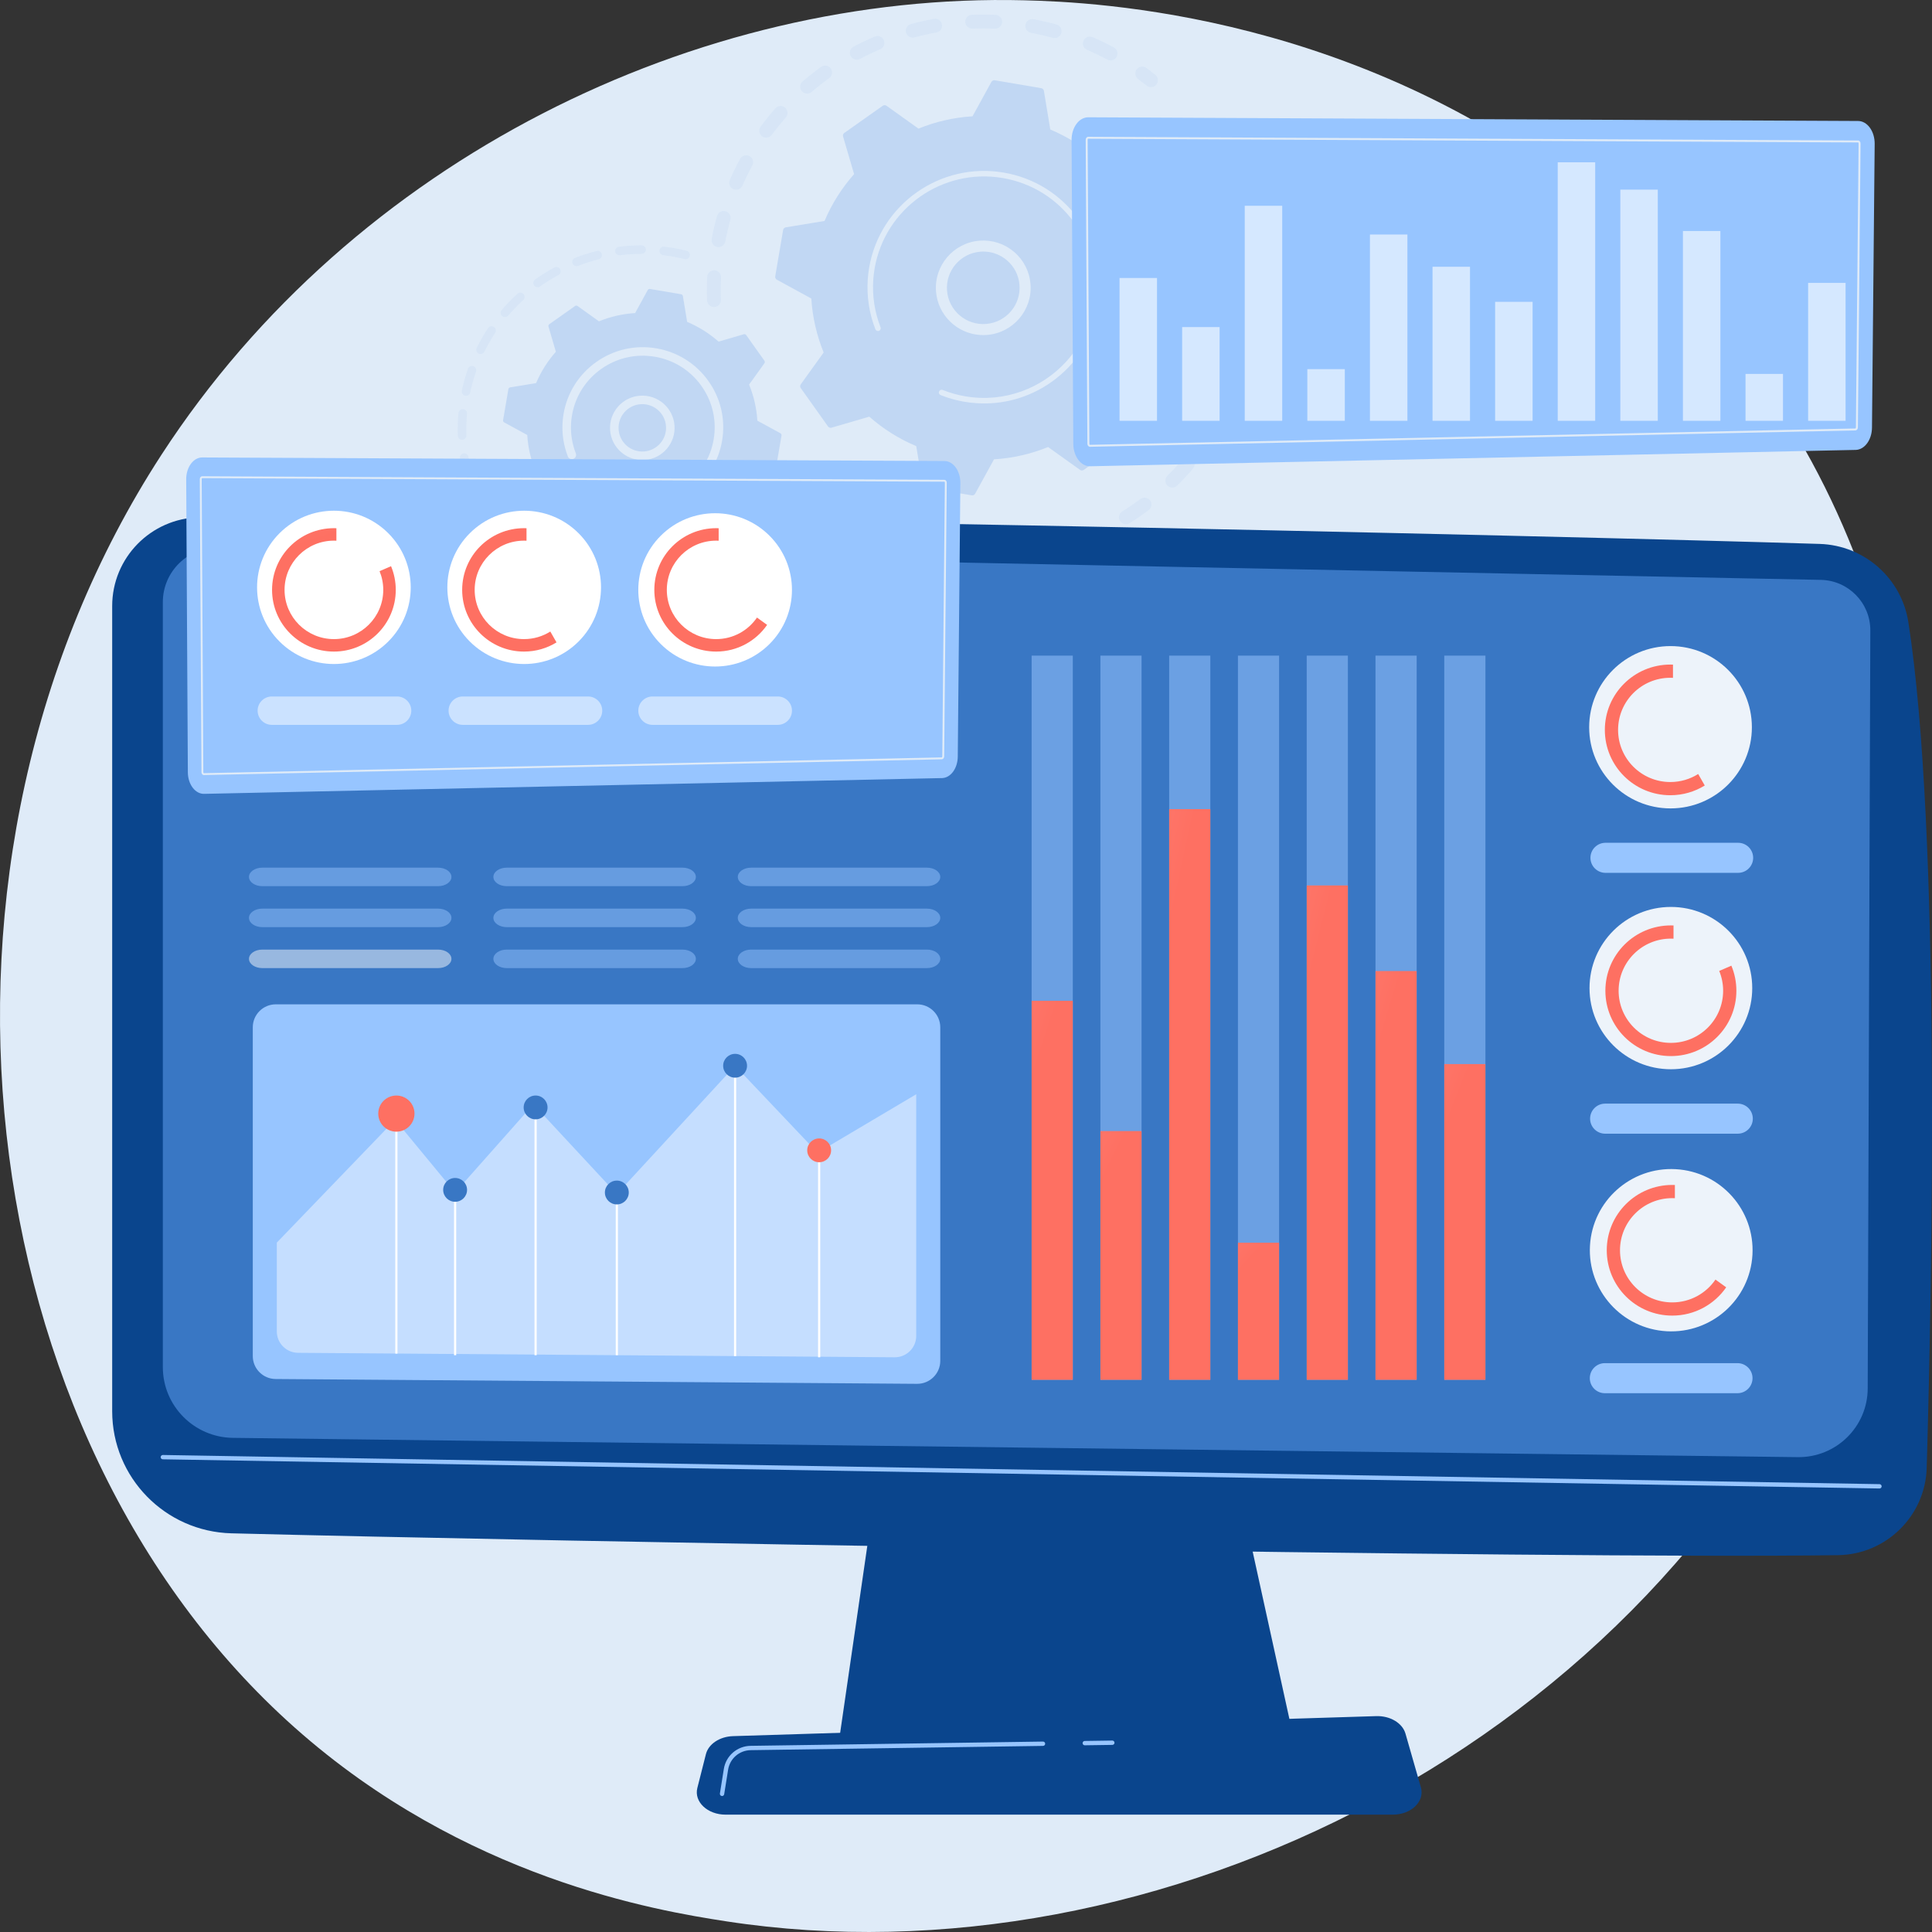 <svg width="400" height="400" viewBox="0 0 400 400" fill="none" xmlns="http://www.w3.org/2000/svg">
<rect x="0" y="0" width="400" height="400" fill="#333333" stroke="none"/>
<path d="M380.593 270.232C342.052 360.757 239.387 411.47 150.356 397.79C135.869 395.564 96.152 388.933 60.988 357.652C-6.704 297.433 -21.181 178.191 33.425 94.159C73.168 32.998 144.412 -1.672 212.108 0.062C226.689 0.436 282.572 2.738 331.684 43.134C338.897 49.068 354.807 63.167 369.146 85.535C402.816 138.059 405.71 211.236 380.593 270.232Z" fill="#DFEBF8"/>
<g opacity="0.3">
<path d="M147.728 63.554C147.006 63.505 146.424 62.92 146.397 62.183C146.337 60.572 146.347 58.934 146.426 57.316C146.464 56.529 147.135 55.921 147.925 55.96C147.934 55.96 147.943 55.961 147.952 55.961C148.728 56.014 149.322 56.676 149.284 57.454C149.209 58.992 149.2 60.548 149.256 62.078C149.285 62.865 148.668 63.528 147.878 63.557C147.828 63.559 147.777 63.558 147.728 63.554ZM148.663 51.156C148.607 51.152 148.55 51.145 148.494 51.135C147.718 50.989 147.206 50.244 147.351 49.469C147.651 47.878 148.021 46.283 148.453 44.731C148.664 43.971 149.449 43.528 150.214 43.736C150.975 43.947 151.421 44.734 151.21 45.493C150.8 46.969 150.448 48.483 150.164 49.996C150.029 50.714 149.376 51.204 148.663 51.156ZM152.311 39.272C152.152 39.261 151.992 39.223 151.838 39.157C151.113 38.842 150.781 38.002 151.095 37.279C151.741 35.797 152.459 34.324 153.23 32.903C153.606 32.209 154.474 31.953 155.169 32.326C155.864 32.701 156.123 33.568 155.747 34.261C155.014 35.611 154.333 37.009 153.72 38.416C153.472 38.985 152.897 39.311 152.311 39.272ZM158.533 28.497C158.27 28.48 158.009 28.389 157.782 28.222C157.146 27.754 157.011 26.86 157.479 26.226C158.442 24.925 159.472 23.65 160.541 22.436C161.062 21.845 161.966 21.786 162.56 22.306C163.153 22.826 163.212 23.728 162.69 24.32C161.675 25.473 160.696 26.684 159.782 27.921C159.481 28.328 159.004 28.529 158.533 28.497ZM167.007 19.377C166.639 19.352 166.28 19.186 166.02 18.886C165.504 18.288 165.571 17.387 166.17 16.873C167.394 15.82 168.681 14.804 169.995 13.854C170.634 13.391 171.529 13.533 171.993 14.172C172.456 14.81 172.313 15.703 171.674 16.166C170.425 17.068 169.202 18.033 168.038 19.034C167.741 19.29 167.369 19.402 167.007 19.377ZM177.292 12.355C176.815 12.323 176.365 12.053 176.124 11.601C175.753 10.905 176.018 10.041 176.715 9.671C178.145 8.913 179.626 8.206 181.115 7.572C181.842 7.262 182.683 7.599 182.993 8.324C183.304 9.048 182.966 9.887 182.239 10.197C180.824 10.8 179.417 11.471 178.059 12.191C177.814 12.321 177.549 12.373 177.292 12.355ZM229.828 12.502C229.63 12.488 229.432 12.434 229.247 12.334C227.894 11.607 226.49 10.928 225.076 10.319C224.351 10.006 224.017 9.166 224.33 8.443C224.644 7.719 225.486 7.386 226.211 7.699C227.701 8.341 229.179 9.055 230.604 9.821C231.3 10.195 231.559 11.06 231.185 11.754C230.91 12.263 230.37 12.538 229.828 12.502ZM188.874 7.784C188.281 7.744 187.753 7.337 187.589 6.733C187.383 5.972 187.834 5.189 188.596 4.983C190.16 4.56 191.76 4.201 193.354 3.914C194.132 3.778 194.876 4.289 195.016 5.065C195.156 5.841 194.64 6.583 193.862 6.723C192.348 6.995 190.828 7.337 189.344 7.738C189.186 7.78 189.028 7.795 188.874 7.784ZM218.259 7.876C218.165 7.87 218.07 7.855 217.975 7.829C216.493 7.422 214.972 7.074 213.457 6.793C212.68 6.649 212.167 5.904 212.311 5.129C212.456 4.354 213.202 3.839 213.979 3.986C215.573 4.282 217.173 4.648 218.734 5.076C219.496 5.285 219.944 6.071 219.734 6.831C219.551 7.496 218.924 7.921 218.259 7.876ZM201.188 5.909C200.468 5.86 199.885 5.276 199.857 4.54C199.827 3.753 200.442 3.09 201.232 3.059C202.848 2.996 204.489 3.003 206.109 3.079C206.119 3.079 206.13 3.08 206.14 3.08C206.914 3.132 207.508 3.793 207.471 4.57C207.434 5.358 206.765 5.966 205.975 5.929C204.437 5.858 202.878 5.852 201.342 5.911C201.29 5.913 201.239 5.912 201.188 5.909Z" fill="#C1D7F3"/>
<path d="M238.204 18.034C237.923 18.015 237.645 17.913 237.408 17.724C236.833 17.264 236.238 16.808 235.64 16.369C235.004 15.902 234.868 15.008 235.336 14.374C235.805 13.739 236.701 13.602 237.337 14.071C237.965 14.533 238.591 15.012 239.197 15.496C239.813 15.989 239.913 16.887 239.419 17.502C239.115 17.881 238.656 18.064 238.204 18.034Z" fill="#C1D7F3"/>
</g>
<g opacity="0.3">
<path d="M258.897 56.336C258.209 56.29 257.636 55.75 257.571 55.042C257.504 54.31 257.42 53.566 257.322 52.833C257.218 52.051 257.768 51.333 258.552 51.229C259.338 51.125 260.054 51.675 260.159 52.456C260.262 53.228 260.35 54.011 260.421 54.783C260.492 55.568 259.913 56.262 259.126 56.334C259.049 56.341 258.972 56.341 258.897 56.336Z" fill="#C1D7F3"/>
<path d="M199.699 116.901C199.042 116.856 198.384 116.801 197.723 116.734C196.937 116.654 196.365 115.954 196.445 115.169C196.525 114.385 197.231 113.812 198.013 113.894C199.536 114.048 201.062 114.141 202.566 114.169C203.357 114.185 203.985 114.834 203.97 115.622C203.956 116.41 203.303 117.037 202.513 117.022C201.583 117.005 200.636 116.964 199.699 116.901ZM190.279 115.461C190.199 115.455 190.118 115.443 190.038 115.424C188.486 115.05 186.933 114.607 185.422 114.106C184.672 113.857 184.266 113.049 184.515 112.302C184.765 111.553 185.576 111.147 186.324 111.397C187.76 111.873 189.235 112.294 190.71 112.65C191.478 112.835 191.95 113.606 191.764 114.372C191.598 115.058 190.961 115.507 190.279 115.461ZM210.032 116.641C209.359 116.596 208.793 116.078 208.71 115.386C208.617 114.603 209.177 113.893 209.962 113.8C211.463 113.622 212.976 113.377 214.461 113.072C215.235 112.914 215.992 113.41 216.151 114.182C216.31 114.955 215.812 115.709 215.038 115.868C213.474 116.189 211.88 116.447 210.3 116.635C210.209 116.645 210.12 116.647 210.032 116.641ZM178.743 111.295C178.562 111.283 178.38 111.236 178.207 111.151C176.777 110.447 175.36 109.673 173.995 108.852C173.319 108.444 173.101 107.567 173.51 106.893C173.918 106.217 174.797 106 175.474 106.408C176.77 107.188 178.115 107.923 179.474 108.591C180.182 108.94 180.473 109.796 180.123 110.502C179.859 111.037 179.304 111.333 178.743 111.295ZM221.969 113.861C221.417 113.824 220.913 113.467 220.716 112.913C220.453 112.17 220.843 111.354 221.588 111.091C223.012 110.588 224.434 110.017 225.816 109.395C226.536 109.07 227.384 109.389 227.709 110.108C228.035 110.826 227.715 111.671 226.995 111.995C225.54 112.651 224.042 113.252 222.543 113.782C222.353 113.849 222.158 113.874 221.969 113.861ZM233.005 108.535C232.564 108.505 232.143 108.272 231.889 107.87C231.469 107.203 231.671 106.321 232.34 105.903C233.624 105.099 234.888 104.231 236.098 103.325C236.729 102.851 237.626 102.978 238.101 103.609C238.576 104.24 238.448 105.134 237.816 105.608C236.543 106.561 235.212 107.474 233.862 108.32C233.596 108.486 233.296 108.555 233.005 108.535ZM242.615 100.936C242.279 100.913 241.951 100.773 241.695 100.516C241.14 99.956 241.145 99.052 241.706 98.498C242.784 97.433 243.829 96.313 244.812 95.166C245.325 94.567 246.228 94.495 246.829 95.008C247.429 95.52 247.5 96.421 246.987 97.02C245.953 98.227 244.853 99.407 243.719 100.527C243.415 100.826 243.01 100.963 242.615 100.936ZM250.334 91.428C250.102 91.412 249.87 91.339 249.66 91.205C248.995 90.779 248.802 89.897 249.228 89.233C250.047 87.961 250.82 86.639 251.526 85.304C251.895 84.607 252.761 84.341 253.459 84.708C254.158 85.076 254.425 85.94 254.056 86.637C253.312 88.042 252.498 89.434 251.637 90.774C251.345 91.228 250.838 91.462 250.334 91.428ZM255.775 80.457C255.644 80.448 255.512 80.421 255.383 80.374C254.64 80.105 254.257 79.286 254.526 78.546C255.042 77.128 255.504 75.669 255.898 74.21C256.104 73.449 256.892 73 257.653 73.204C258.415 73.409 258.867 74.193 258.661 74.954C258.245 76.49 257.759 78.026 257.216 79.519C256.993 80.131 256.395 80.499 255.775 80.457ZM258.664 68.57C258.635 68.568 258.605 68.564 258.576 68.561C257.792 68.46 257.239 67.744 257.341 66.963C257.484 65.859 257.595 64.739 257.67 63.63C257.697 63.23 257.72 62.829 257.738 62.429C257.775 61.642 258.444 61.033 259.233 61.069C260.033 61.09 260.633 61.773 260.596 62.56C260.577 62.981 260.553 63.401 260.525 63.824C260.445 64.989 260.329 66.168 260.178 67.329C260.081 68.081 259.413 68.62 258.664 68.57Z" fill="#C1D7F3"/>
<path d="M168.384 104.676C168.101 104.657 167.82 104.554 167.582 104.362C166.98 103.876 166.377 103.368 165.79 102.852C165.196 102.332 165.138 101.43 165.66 100.838C166.182 100.247 167.086 100.188 167.679 100.709C168.238 101.199 168.811 101.682 169.382 102.143C169.996 102.639 170.092 103.537 169.595 104.15C169.29 104.526 168.833 104.706 168.384 104.676Z" fill="#C1D7F3"/>
</g>
<path d="M171.433 88.291C171.598 88.523 171.893 88.625 172.167 88.545L179.977 86.265C182.825 88.776 186.094 90.852 189.699 92.367L191.022 100.372C191.068 100.653 191.288 100.873 191.57 100.921L201.193 102.556C201.474 102.603 201.755 102.468 201.892 102.218L205.796 95.101C209.7 94.861 213.474 93.981 216.994 92.551L223.608 97.281C223.84 97.447 224.152 97.448 224.384 97.283L232.347 91.651C232.58 91.486 232.683 91.192 232.602 90.919L230.317 83.128C232.834 80.288 234.915 77.026 236.434 73.431L244.459 72.111C244.74 72.064 244.961 71.845 245.009 71.565L246.647 61.965C246.695 61.684 246.559 61.404 246.309 61.268L239.174 57.373C238.934 53.479 238.052 49.714 236.618 46.203L241.36 39.605C241.526 39.374 241.527 39.063 241.362 38.831L235.716 30.887C235.551 30.655 235.256 30.553 234.982 30.633L227.172 32.913C224.324 30.402 221.055 28.326 217.451 26.811L216.127 18.806C216.081 18.525 215.861 18.304 215.58 18.256L205.956 16.622C205.675 16.574 205.394 16.71 205.257 16.96L201.353 24.077C197.45 24.317 193.676 25.197 190.156 26.627L183.541 21.897C183.31 21.731 182.998 21.73 182.765 21.895L174.802 27.527C174.569 27.692 174.467 27.985 174.547 28.259L176.833 36.05C174.315 38.89 172.234 42.152 170.715 45.747L162.69 47.067C162.409 47.114 162.188 47.333 162.14 47.614L160.502 57.213C160.454 57.493 160.59 57.773 160.84 57.91L167.975 61.805C168.215 65.699 169.097 69.463 170.531 72.975L165.789 79.573C165.623 79.804 165.622 80.115 165.787 80.347L171.433 88.291Z" fill="#C1D7F3"/>
<path d="M202.904 69.355C198.132 69.032 194.179 65.253 193.792 60.358C193.367 54.977 197.41 50.255 202.804 49.831C205.417 49.625 207.954 50.447 209.946 52.145C211.94 53.843 213.151 56.213 213.357 58.82C213.782 64.201 209.739 68.923 204.345 69.347C203.859 69.385 203.378 69.387 202.904 69.355ZM204.099 52.101C203.731 52.076 203.358 52.078 202.983 52.107C198.848 52.432 195.748 56.053 196.074 60.178C196.4 64.304 200.029 67.397 204.166 67.071C208.301 66.746 211.4 63.124 211.075 58.999C210.917 57.001 209.988 55.183 208.46 53.882C207.218 52.824 205.7 52.209 204.099 52.101Z" fill="#DFEBF8"/>
<path d="M202.146 83.474C201.327 83.418 200.505 83.321 199.684 83.182C199.426 83.138 199.168 83.09 198.911 83.038C197.644 82.781 196.4 82.424 195.198 81.972C195.181 81.966 195.165 81.96 195.149 81.954C195.102 81.936 195.056 81.918 195.01 81.9C194.919 81.865 194.829 81.83 194.74 81.794C194.503 81.7 194.365 81.466 194.381 81.226C194.385 81.168 194.398 81.109 194.421 81.052C194.538 80.759 194.872 80.618 195.165 80.734C196.675 81.338 198.26 81.782 199.876 82.056C207.904 83.421 215.685 80.434 220.785 74.818C223.622 71.695 225.63 67.757 226.39 63.303C226.524 62.522 226.617 61.74 226.669 60.96C227.025 55.712 225.573 50.544 222.482 46.195C218.931 41.2 213.642 37.882 207.591 36.855C195.092 34.733 183.203 43.146 181.077 55.608C180.945 56.376 180.854 57.148 180.802 57.921C180.575 61.269 181.085 64.629 182.307 67.758C182.338 67.839 182.35 67.923 182.344 68.004C182.33 68.218 182.195 68.415 181.981 68.497C181.686 68.611 181.355 68.467 181.24 68.172C179.957 64.887 179.421 61.359 179.66 57.844C179.714 57.033 179.811 56.223 179.948 55.416C182.181 42.333 194.671 33.502 207.783 35.729C214.136 36.807 219.688 40.29 223.415 45.535C226.661 50.1 228.185 55.525 227.812 61.035C227.756 61.854 227.659 62.675 227.519 63.494C226.437 69.832 222.946 75.371 217.689 79.089C213.111 82.327 207.671 83.847 202.146 83.474Z" fill="#DFEBF8"/>
<g opacity="0.3">
<path d="M96.468 97.784C96.086 97.759 95.752 97.487 95.665 97.095C95.503 96.365 95.361 95.619 95.243 94.879C95.166 94.399 95.494 93.947 95.976 93.871C96.459 93.792 96.911 94.122 96.988 94.602C97.1 95.307 97.236 96.018 97.39 96.715C97.496 97.19 97.195 97.66 96.719 97.766C96.634 97.784 96.55 97.79 96.468 97.784Z" fill="#C1D7F3"/>
<path d="M95.614 91.057C95.167 91.027 94.807 90.664 94.792 90.208C94.748 88.92 94.77 87.616 94.857 86.331C94.875 86.06 94.897 85.789 94.921 85.517C94.965 85.032 95.418 84.694 95.879 84.717C96.366 84.76 96.725 85.188 96.682 85.672C96.658 85.932 96.638 86.192 96.62 86.45C96.537 87.676 96.516 88.92 96.557 90.148C96.574 90.635 96.192 91.042 95.704 91.059C95.674 91.06 95.644 91.059 95.614 91.057ZM96.428 81.941C96.386 81.938 96.344 81.933 96.302 81.924C95.825 81.822 95.52 81.354 95.622 80.877C95.949 79.35 96.374 77.829 96.885 76.358C97.045 75.898 97.551 75.656 98.01 75.814C98.471 75.973 98.715 76.475 98.555 76.935C98.068 78.339 97.663 79.789 97.35 81.246C97.257 81.68 96.859 81.97 96.428 81.941ZM99.434 73.294C99.322 73.286 99.21 73.257 99.103 73.205C98.665 72.99 98.486 72.461 98.701 72.025C99.393 70.626 100.18 69.255 101.041 67.951C101.31 67.544 101.856 67.431 102.265 67.7C102.673 67.967 102.785 68.514 102.517 68.92C101.697 70.164 100.946 71.471 100.287 72.805C100.123 73.135 99.78 73.317 99.434 73.294ZM104.479 65.648C104.296 65.636 104.116 65.567 103.966 65.44C103.595 65.124 103.55 64.568 103.867 64.197C104.883 63.008 105.982 61.872 107.134 60.819C107.494 60.491 108.053 60.517 108.382 60.875C108.712 61.233 108.687 61.791 108.327 62.12C107.229 63.123 106.181 64.207 105.212 65.341C105.023 65.562 104.749 65.667 104.479 65.648ZM111.243 59.464C110.988 59.447 110.742 59.32 110.582 59.096C110.299 58.7 110.392 58.15 110.789 57.867C112.063 56.961 113.405 56.126 114.778 55.383C115.208 55.15 115.744 55.31 115.976 55.738C116.209 56.166 116.05 56.701 115.621 56.933C114.311 57.641 113.031 58.438 111.815 59.303C111.642 59.426 111.439 59.477 111.243 59.464ZM119.305 55.105C118.975 55.083 118.671 54.875 118.542 54.547C118.364 54.094 118.588 53.583 119.042 53.405C120.498 52.836 122.004 52.352 123.517 51.967C123.992 51.849 124.471 52.133 124.592 52.604C124.712 53.076 124.426 53.556 123.954 53.676C122.511 54.043 121.076 54.504 119.687 55.047C119.562 55.096 119.432 55.114 119.305 55.105ZM128.189 52.846C127.776 52.818 127.427 52.502 127.373 52.077C127.312 51.594 127.655 51.153 128.139 51.092C129.686 50.897 131.265 50.797 132.834 50.793C133.323 50.8 133.718 51.187 133.719 51.674C133.72 52.16 133.325 52.556 132.838 52.557C131.341 52.56 129.835 52.655 128.36 52.841C128.302 52.848 128.245 52.85 128.189 52.846ZM141.885 53.66C141.834 53.656 141.782 53.648 141.731 53.636C140.48 53.326 139.191 53.079 137.898 52.902C137.703 52.874 137.51 52.849 137.318 52.826C136.833 52.768 136.487 52.329 136.546 51.846C136.604 51.361 137.048 51.003 137.529 51.075C137.734 51.1 137.938 51.127 138.143 51.156C139.494 51.341 140.845 51.6 142.156 51.925C142.63 52.042 142.919 52.52 142.801 52.993C142.696 53.413 142.304 53.688 141.885 53.66Z" fill="#C1D7F3"/>
</g>
<g opacity="0.3">
<path d="M130.876 126.885C130.394 126.853 130.027 126.439 130.053 125.957C130.08 125.471 130.497 125.098 130.984 125.125C132.451 125.206 133.935 125.197 135.396 125.1C135.88 125.073 136.304 125.435 136.336 125.921C136.369 126.408 136 126.827 135.513 126.86C133.981 126.96 132.425 126.97 130.887 126.886C130.884 126.886 130.879 126.885 130.876 126.885ZM126.385 126.368C126.353 126.366 126.321 126.362 126.289 126.357C124.774 126.09 123.26 125.729 121.789 125.284C121.322 125.142 121.059 124.65 121.2 124.184C121.342 123.718 121.838 123.457 122.302 123.596C123.706 124.022 125.151 124.366 126.597 124.621C127.077 124.705 127.398 125.163 127.313 125.642C127.234 126.09 126.829 126.399 126.385 126.368ZM139.878 126.286C139.487 126.259 139.148 125.974 139.07 125.572C138.978 125.095 139.292 124.633 139.772 124.541C141.215 124.264 142.654 123.898 144.048 123.451C144.514 123.304 145.01 123.558 145.159 124.022C145.309 124.485 145.053 124.982 144.588 125.131C143.126 125.599 141.618 125.982 140.105 126.272C140.028 126.287 139.952 126.291 139.878 126.286ZM117.748 123.746C117.648 123.74 117.547 123.716 117.449 123.673C116.042 123.051 114.659 122.335 113.34 121.546C112.921 121.296 112.785 120.755 113.036 120.337C113.287 119.921 113.829 119.785 114.248 120.034C115.506 120.786 116.825 121.468 118.166 122.061C118.612 122.259 118.814 122.78 118.616 123.225C118.461 123.572 118.108 123.771 117.748 123.746ZM148.468 123.534C148.155 123.513 147.864 123.327 147.724 123.024C147.519 122.581 147.713 122.057 148.156 121.854C149.488 121.241 150.795 120.541 152.043 119.771C152.459 119.515 153.004 119.644 153.26 120.058C153.516 120.472 153.388 121.016 152.973 121.272C151.664 122.078 150.293 122.812 148.897 123.455C148.757 123.519 148.61 123.543 148.468 123.534ZM156.145 118.806C155.906 118.79 155.675 118.678 155.514 118.477C155.209 118.097 155.271 117.542 155.652 117.238C156.801 116.323 157.903 115.33 158.93 114.288C159.272 113.94 159.832 113.936 160.179 114.277C160.528 114.618 160.533 115.176 160.191 115.523C159.115 116.616 157.959 117.657 156.756 118.616C156.576 118.759 156.357 118.821 156.145 118.806ZM162.466 112.38C162.298 112.369 162.132 112.31 161.989 112.199C161.601 111.903 161.529 111.349 161.826 110.963C162.722 109.801 163.553 108.573 164.297 107.315C164.546 106.897 165.087 106.757 165.507 107.004C165.928 107.252 166.068 107.792 165.819 108.211C165.039 109.531 164.167 110.818 163.228 112.038C163.04 112.281 162.751 112.399 162.466 112.38Z" fill="#C1D7F3"/>
<path d="M109.97 119.096C109.8 119.084 109.632 119.024 109.487 118.911C108.891 118.447 108.306 117.963 107.747 117.474C107.381 117.152 107.345 116.595 107.667 116.229C107.99 115.865 108.548 115.829 108.915 116.15C109.447 116.617 110.005 117.078 110.574 117.522C110.959 117.821 111.027 118.375 110.727 118.759C110.54 118.998 110.253 119.115 109.97 119.096Z" fill="#C1D7F3"/>
</g>
<path d="M111.475 107.784C111.585 107.94 111.782 108.008 111.966 107.955L117.192 106.429C119.098 108.109 121.285 109.498 123.697 110.512L124.583 115.869C124.614 116.056 124.761 116.204 124.949 116.236L131.388 117.33C131.577 117.362 131.764 117.271 131.856 117.104L134.469 112.341C137.081 112.181 139.606 111.592 141.962 110.635L146.388 113.8C146.543 113.911 146.752 113.912 146.907 113.802L152.236 110.033C152.392 109.923 152.46 109.726 152.407 109.543L150.877 104.33C152.561 102.429 153.954 100.247 154.97 97.841L160.34 96.957C160.529 96.927 160.676 96.78 160.709 96.592L161.805 90.168C161.837 89.981 161.746 89.793 161.578 89.702L156.804 87.096C156.643 84.49 156.053 81.971 155.094 79.621L158.267 75.206C158.378 75.051 158.378 74.843 158.268 74.688L154.49 69.372C154.379 69.217 154.182 69.149 153.999 69.202L148.772 70.728C146.867 69.048 144.679 67.658 142.267 66.645L141.382 61.288C141.351 61.1 141.204 60.953 141.015 60.921L134.576 59.827C134.388 59.795 134.2 59.886 134.108 60.053L131.496 64.816C128.883 64.976 126.358 65.565 124.003 66.522L119.577 63.356C119.422 63.245 119.213 63.245 119.057 63.355L113.729 67.124C113.573 67.234 113.504 67.431 113.558 67.613L115.087 72.827C113.403 74.728 112.01 76.91 110.994 79.316L105.624 80.199C105.436 80.23 105.288 80.377 105.256 80.565L104.16 86.988C104.128 87.176 104.219 87.363 104.386 87.455L109.16 90.061C109.321 92.667 109.911 95.186 110.871 97.535L107.698 101.951C107.586 102.105 107.586 102.313 107.696 102.469L111.475 107.784Z" fill="#C1D7F3"/>
<path d="M132.517 95.231C131.095 95.134 129.746 94.589 128.642 93.648C127.285 92.492 126.46 90.877 126.32 89.102C126.03 85.438 128.783 82.221 132.457 81.931C136.137 81.648 139.357 84.39 139.646 88.055C139.786 89.83 139.225 91.554 138.066 92.908C136.907 94.263 135.288 95.086 133.508 95.225C133.175 95.251 132.843 95.253 132.517 95.231ZM133.318 83.685C133.081 83.669 132.84 83.67 132.596 83.689C129.893 83.902 127.868 86.268 128.081 88.964C128.185 90.269 128.791 91.458 129.79 92.308C130.789 93.159 132.06 93.569 133.369 93.468C134.678 93.365 135.869 92.759 136.722 91.764C137.575 90.767 137.988 89.499 137.884 88.193C137.691 85.74 135.709 83.846 133.318 83.685Z" fill="#DFEBF8"/>
<path d="M131.976 105.057C131.418 105.02 130.857 104.953 130.295 104.858C129.178 104.669 128.079 104.366 127.026 103.957C126.979 103.938 126.931 103.919 126.884 103.9C126.52 103.755 126.306 103.395 126.331 103.023C126.337 102.933 126.357 102.842 126.392 102.754C126.574 102.302 127.088 102.085 127.541 102.264C128.52 102.656 129.547 102.943 130.591 103.12H130.591C130.648 103.13 130.706 103.139 130.763 103.148C133.238 103.544 135.718 103.31 138.02 102.499C139.27 102.059 140.468 101.448 141.584 100.674C141.593 100.667 141.602 100.661 141.611 100.655C141.639 100.635 141.667 100.616 141.694 100.596C144.936 98.303 147.089 94.888 147.756 90.98C147.842 90.474 147.902 89.968 147.936 89.463C148.167 86.066 147.226 82.72 145.225 79.904C142.927 76.67 139.503 74.523 135.586 73.858C131.67 73.195 127.725 74.09 124.482 76.382C121.241 78.675 119.088 82.09 118.421 85.998C118.336 86.496 118.277 86.995 118.243 87.495C118.096 89.663 118.426 91.838 119.217 93.864C119.266 93.989 119.284 94.118 119.275 94.243C119.253 94.573 119.044 94.877 118.714 95.005C118.259 95.18 117.748 94.957 117.57 94.503C116.685 92.236 116.315 89.802 116.479 87.378C116.517 86.818 116.583 86.259 116.678 85.703C117.425 81.33 119.833 77.509 123.461 74.944C127.088 72.379 131.497 71.372 135.882 72.12C140.265 72.864 144.095 75.266 146.667 78.885C148.906 82.035 149.958 85.778 149.7 89.579C149.662 90.143 149.595 90.71 149.498 91.275C148.053 99.741 140.386 105.626 131.976 105.057Z" fill="#DFEBF8"/>
<path d="M181.784 304.807L173.648 360.812H268.037L255.743 304.807H181.784Z" fill="#0A458D"/>
<path d="M23.227 125.48V292.177C23.227 305.89 34.182 317.104 47.925 317.457C108.961 319.027 322.436 322.834 380.539 321.98C390.525 321.833 398.615 313.861 398.903 303.903C400.023 265.177 401.843 172.054 395.109 128.821C393.691 119.716 385.987 112.908 376.755 112.614C325.614 110.982 99.317 105.8 41.241 107.101C31.225 107.325 23.227 115.486 23.227 125.48Z" fill="#0A458D"/>
<path d="M33.713 124.669V283.042C33.713 291.048 40.156 297.572 48.181 297.692L372.179 301.685C380.136 301.803 386.658 295.418 386.688 287.48L387.23 130.522C387.251 124.846 382.718 120.196 377.03 120.058L45.316 113.373C38.954 113.219 33.713 118.321 33.713 124.669Z" fill="#3977C4"/>
<path d="M389.127 308.176H389.119L33.705 302.135C33.457 302.13 33.26 301.926 33.264 301.679C33.268 301.431 33.475 301.242 33.721 301.238L389.134 307.279C389.382 307.284 389.58 307.487 389.576 307.735C389.572 307.98 389.371 308.176 389.127 308.176Z" fill="#97C5FF"/>
<path d="M288.368 375.704H150.224C146.471 375.704 143.652 373.039 144.378 370.176L146.151 363.183C146.684 361.08 149.003 359.536 151.758 359.45L284.934 355.305C287.812 355.215 290.361 356.739 290.988 358.925L294.183 370.064C295.014 372.957 292.182 375.704 288.368 375.704Z" fill="#0A458D"/>
<path d="M224.59 361.344C224.345 361.344 224.144 361.147 224.141 360.902C224.137 360.655 224.335 360.451 224.583 360.447L230.29 360.364C230.529 360.366 230.742 360.559 230.746 360.806C230.749 361.054 230.551 361.257 230.303 361.261L224.597 361.344H224.59Z" fill="#97C5FF"/>
<path d="M149.493 371.848C149.469 371.848 149.445 371.846 149.421 371.842C149.176 371.803 149.009 371.573 149.049 371.329L149.863 366.243C150.3 363.51 152.631 361.497 155.405 361.457L215.934 360.573H215.941C216.186 360.573 216.386 360.77 216.39 361.015C216.393 361.263 216.195 361.466 215.947 361.47L155.418 362.353C153.082 362.387 151.118 364.082 150.75 366.384L149.936 371.47C149.901 371.691 149.71 371.848 149.493 371.848Z" fill="#97C5FF"/>
<g opacity="0.53">
<path d="M222.108 135.739H213.586V285.676H222.108V135.739Z" fill="#97C5FF"/>
<path d="M236.347 135.739H227.825V285.676H236.347V135.739Z" fill="#97C5FF"/>
<path d="M250.586 135.739H242.064V285.676H250.586V135.739Z" fill="#97C5FF"/>
<path d="M264.824 135.739H256.303V285.676H264.824V135.739Z" fill="#97C5FF"/>
<path d="M279.064 135.739H270.542V285.676H279.064V135.739Z" fill="#97C5FF"/>
<path d="M293.303 135.739H284.781V285.676H293.303V135.739Z" fill="#97C5FF"/>
<path d="M307.541 135.739H299.02V285.676H307.541V135.739Z" fill="#97C5FF"/>
</g>
<path d="M222.108 207.208H213.586V285.676H222.108V207.208Z" fill="url(#paint0_linear_310_432)"/>
<path d="M236.347 234.176H227.825V285.676H236.347V234.176Z" fill="url(#paint1_linear_310_432)"/>
<path d="M250.586 167.527H242.064V285.676H250.586V167.527Z" fill="url(#paint2_linear_310_432)"/>
<path d="M264.824 257.292H256.303V285.676H264.824V257.292Z" fill="url(#paint3_linear_310_432)"/>
<path d="M279.064 183.322H270.542V285.676H279.064V183.322Z" fill="url(#paint4_linear_310_432)"/>
<path d="M293.303 201.044H284.781V285.676H293.303V201.044Z" fill="url(#paint5_linear_310_432)"/>
<path d="M307.541 220.307H299.02V285.676H307.541V220.307Z" fill="url(#paint6_linear_310_432)"/>
<path d="M189.868 286.506L57.069 285.51C54.449 285.491 52.336 283.367 52.336 280.753V212.692C52.336 210.065 54.471 207.935 57.105 207.935H189.904C192.538 207.935 194.673 210.065 194.673 212.692V281.748C194.673 284.39 192.516 286.525 189.868 286.506Z" fill="#97C5FF"/>
<path opacity="0.44" d="M169.269 238.664L152.193 220.654L127.708 247.22L110.43 228.624L94.227 246.896L81.801 231.837L57.312 257.27V275.661C57.312 278.092 59.278 280.067 61.715 280.086L185.227 281.011C187.689 281.03 189.695 279.043 189.695 276.587V226.554L169.269 238.664Z" fill="white"/>
<path d="M169.823 238.164H169.374V281.011H169.823V238.164Z" fill="white"/>
<path d="M152.418 220.655H151.969V280.764H152.418V220.655Z" fill="white"/>
<path d="M127.933 246.896H127.483V280.58H127.933V246.896Z" fill="white"/>
<path d="M111.114 229.283H110.665V280.58H111.114V229.283Z" fill="white"/>
<path d="M94.451 246.35H94.002V280.58H94.451V246.35Z" fill="white"/>
<path d="M82.289 230.56H81.84V280.252H82.289V230.56Z" fill="white"/>
<path d="M82.065 234.303C84.137 234.303 85.817 232.627 85.817 230.56C85.817 228.493 84.137 226.817 82.065 226.817C79.992 226.817 78.312 228.493 78.312 230.56C78.312 232.627 79.992 234.303 82.065 234.303Z" fill="url(#paint7_linear_310_432)"/>
<path d="M96.699 246.35C96.699 247.712 95.592 248.816 94.227 248.816C92.862 248.816 91.755 247.712 91.755 246.35C91.755 244.989 92.862 243.885 94.227 243.885C95.592 243.885 96.699 244.989 96.699 246.35Z" fill="#3977C4"/>
<path d="M113.362 229.283C113.362 230.645 112.255 231.749 110.89 231.749C109.525 231.749 108.418 230.645 108.418 229.283C108.418 227.921 109.525 226.817 110.89 226.817C112.255 226.817 113.362 227.921 113.362 229.283Z" fill="#3977C4"/>
<path d="M130.18 246.896C130.18 248.258 129.073 249.362 127.708 249.362C126.343 249.362 125.236 248.258 125.236 246.896C125.236 245.534 126.343 244.43 127.708 244.43C129.073 244.43 130.18 245.534 130.18 246.896Z" fill="#3977C4"/>
<path d="M154.665 220.654C154.665 222.016 153.559 223.12 152.194 223.12C150.828 223.12 149.722 222.016 149.722 220.654C149.722 219.293 150.828 218.189 152.194 218.189C153.559 218.189 154.665 219.293 154.665 220.654Z" fill="#3977C4"/>
<path d="M172.071 238.164C172.071 239.525 170.964 240.629 169.599 240.629C168.234 240.629 167.127 239.525 167.127 238.164C167.127 236.802 168.234 235.698 169.599 235.698C170.964 235.698 172.071 236.802 172.071 238.164Z" fill="url(#paint8_linear_310_432)"/>
<g opacity="0.48">
<path d="M90.708 196.603H54.304C52.781 196.603 51.547 197.461 51.547 198.519C51.547 199.577 52.781 200.435 54.304 200.435H90.708C92.231 200.435 93.465 199.577 93.465 198.519C93.465 197.461 92.231 196.603 90.708 196.603Z" fill="white"/>
<path d="M90.708 188.122H54.304C52.781 188.122 51.547 188.979 51.547 190.037C51.547 191.095 52.781 191.953 54.304 191.953H90.708C92.231 191.953 93.465 191.095 93.465 190.037C93.465 188.98 92.231 188.122 90.708 188.122Z" fill="#97C5FF"/>
<path d="M90.708 179.64H54.304C52.781 179.64 51.547 180.498 51.547 181.556C51.547 182.614 52.781 183.471 54.304 183.471H90.708C92.231 183.471 93.465 182.614 93.465 181.556C93.465 180.498 92.231 179.64 90.708 179.64Z" fill="#97C5FF"/>
</g>
<g opacity="0.48">
<path d="M141.312 196.603H104.908C103.385 196.603 102.15 197.461 102.15 198.519C102.15 199.577 103.385 200.435 104.908 200.435H141.312C142.834 200.435 144.069 199.577 144.069 198.519C144.069 197.461 142.834 196.603 141.312 196.603Z" fill="#97C5FF"/>
<path d="M141.312 188.122H104.908C103.385 188.122 102.15 188.979 102.15 190.037C102.15 191.095 103.385 191.953 104.908 191.953H141.312C142.834 191.953 144.069 191.095 144.069 190.037C144.069 188.98 142.834 188.122 141.312 188.122Z" fill="#97C5FF"/>
<path d="M141.312 179.64H104.908C103.385 179.64 102.15 180.498 102.15 181.556C102.15 182.614 103.385 183.471 104.908 183.471H141.312C142.834 183.471 144.069 182.614 144.069 181.556C144.069 180.498 142.834 179.64 141.312 179.64Z" fill="#97C5FF"/>
</g>
<g opacity="0.48">
<path d="M191.915 196.603H155.511C153.988 196.603 152.754 197.461 152.754 198.519C152.754 199.577 153.988 200.435 155.511 200.435H191.915C193.438 200.435 194.672 199.577 194.672 198.519C194.672 197.461 193.438 196.603 191.915 196.603Z" fill="#97C5FF"/>
<path d="M191.915 188.122H155.511C153.988 188.122 152.754 188.979 152.754 190.037C152.754 191.095 153.988 191.953 155.511 191.953H191.915C193.438 191.953 194.672 191.095 194.672 190.037C194.672 188.98 193.438 188.122 191.915 188.122Z" fill="#97C5FF"/>
<path d="M191.915 179.64H155.511C153.988 179.64 152.754 180.498 152.754 181.556C152.754 182.614 153.988 183.471 155.511 183.471H191.915C193.438 183.471 194.672 182.614 194.672 181.556C194.672 180.498 193.438 179.64 191.915 179.64Z" fill="#97C5FF"/>
</g>
<path opacity="0.91" d="M345.937 221.377C355.24 221.377 362.782 213.854 362.782 204.574C362.782 195.294 355.24 187.771 345.937 187.771C336.634 187.771 329.093 195.294 329.093 204.574C329.093 213.854 336.634 221.377 345.937 221.377Z" fill="white"/>
<path d="M355.946 201.023C356.467 202.288 356.757 203.672 356.757 205.124C356.757 211.085 351.913 215.917 345.937 215.917C339.962 215.917 335.118 211.085 335.118 205.124C335.118 199.163 339.962 194.331 345.937 194.331C346.12 194.331 346.302 194.336 346.483 194.345V191.609C346.302 191.602 346.12 191.597 345.937 191.597C338.448 191.597 332.377 197.653 332.377 205.124C332.377 212.595 338.448 218.651 345.937 218.651C353.427 218.651 359.498 212.595 359.498 205.124C359.498 203.285 359.129 201.531 358.462 199.933L355.946 201.023Z" fill="url(#paint9_linear_310_432)"/>
<path d="M359.782 228.495H332.333C330.61 228.495 329.213 229.888 329.213 231.607C329.213 233.325 330.61 234.719 332.333 234.719H359.782C361.505 234.719 362.902 233.325 362.902 231.607C362.902 229.888 361.505 228.495 359.782 228.495Z" fill="#97C5FF"/>
<path opacity="0.91" d="M345.865 167.371C355.168 167.371 362.709 159.848 362.709 150.568C362.709 141.288 355.168 133.765 345.865 133.765C336.562 133.765 329.021 141.288 329.021 150.568C329.021 159.848 336.562 167.371 345.865 167.371Z" fill="white"/>
<path d="M351.591 160.25C349.922 161.301 347.946 161.911 345.826 161.911C339.85 161.911 335.006 157.079 335.006 151.118C335.006 145.157 339.85 140.325 345.826 140.325C346.009 140.325 346.191 140.33 346.372 140.339V137.603C346.191 137.596 346.009 137.591 345.826 137.591C338.337 137.591 332.266 143.648 332.266 151.118C332.266 158.589 338.337 164.645 345.826 164.645C348.44 164.645 350.88 163.907 352.951 162.629L351.591 160.25Z" fill="url(#paint10_linear_310_432)"/>
<path d="M359.854 174.489H332.405C330.682 174.489 329.285 175.882 329.285 177.601C329.285 179.319 330.682 180.713 332.405 180.713H359.854C361.577 180.713 362.974 179.319 362.974 177.601C362.974 175.882 361.577 174.489 359.854 174.489Z" fill="#97C5FF"/>
<path opacity="0.91" d="M362.826 259.772C363.34 250.506 356.227 242.578 346.938 242.065C337.649 241.552 329.702 248.647 329.187 257.913C328.673 267.179 335.786 275.107 345.075 275.62C354.364 276.133 362.311 269.038 362.826 259.772Z" fill="white"/>
<path d="M355.17 264.923C353.223 267.775 349.942 269.648 346.222 269.648C340.247 269.648 335.403 264.816 335.403 258.855C335.403 252.894 340.247 248.062 346.222 248.062C346.405 248.062 346.587 248.067 346.768 248.076V245.34C346.587 245.333 346.405 245.328 346.222 245.328C338.733 245.328 332.662 251.384 332.662 258.855C332.662 266.326 338.733 272.382 346.222 272.382C350.855 272.382 354.945 270.064 357.391 266.527L355.17 264.923Z" fill="url(#paint11_linear_310_432)"/>
<path d="M332.272 288.449H359.722C361.445 288.449 362.841 287.056 362.841 285.338C362.841 283.619 361.445 282.225 359.722 282.225H332.272C330.549 282.225 329.152 283.619 329.152 285.338C329.152 287.056 330.549 288.449 332.272 288.449Z" fill="#97C5FF"/>
<path d="M384.711 25.049L225.328 24.285C223.407 24.268 221.847 26.387 221.861 28.995L222.214 91.898C222.229 94.521 223.83 96.614 225.761 96.535L384.236 93.149C386.079 93.074 387.552 91.04 387.575 88.537L388.131 29.783C388.155 27.191 386.62 25.067 384.711 25.049Z" fill="#97C5FF"/>
<path d="M225.66 92.5C225.365 92.5 225.136 92.222 225.134 91.867L224.781 28.964C224.78 28.799 224.825 28.654 224.913 28.533C225.041 28.358 225.198 28.321 225.307 28.321L384.691 29.086C384.799 29.087 384.954 29.125 385.081 29.3C385.169 29.422 385.213 29.567 385.211 29.73L384.656 88.484C384.653 88.832 384.435 89.103 384.15 89.114H384.146L225.66 92.5ZM225.306 28.729C225.296 28.729 225.276 28.729 225.243 28.773C225.207 28.823 225.189 28.885 225.19 28.962L225.543 91.865C225.544 92.004 225.618 92.093 225.656 92.093L384.138 88.707C384.18 88.704 384.246 88.613 384.247 88.48L384.803 29.727C384.803 29.651 384.786 29.589 384.75 29.539C384.717 29.494 384.697 29.494 384.688 29.494L225.306 28.729Z" fill="#DFEBF8"/>
<g opacity="0.6">
<path d="M239.546 57.554H231.79V87.121H239.546V57.554Z" fill="white"/>
<path d="M252.506 67.716H244.75V87.121H252.506V67.716Z" fill="white"/>
<path d="M265.467 42.602H257.711V87.121H265.467V42.602Z" fill="white"/>
<path d="M278.427 76.426H270.671V87.121H278.427V76.426Z" fill="white"/>
<path d="M291.387 48.554H283.631V87.121H291.387V48.554Z" fill="white"/>
<path d="M304.347 55.231H296.591V87.121H304.347V55.231Z" fill="white"/>
<path d="M317.307 62.49H309.551V87.121H317.307V62.49Z" fill="white"/>
<path d="M330.268 33.601H322.512V87.121H330.268V33.601Z" fill="white"/>
<path d="M343.228 39.263H335.472V87.121H343.228V39.263Z" fill="white"/>
<path d="M356.188 47.828H348.432V87.121H356.188V47.828Z" fill="white"/>
<path d="M369.148 77.419H361.392V87.121H369.148V77.419Z" fill="white"/>
<path d="M382.109 58.57H374.353V87.121H382.109V58.57Z" fill="white"/>
</g>
<path d="M195.535 95.447L41.892 94.71C40.041 94.693 38.537 96.736 38.551 99.25L38.891 159.888C38.905 162.416 40.449 164.433 42.31 164.357L195.077 161.093C196.854 161.021 198.273 159.061 198.296 156.648L198.832 100.01C198.855 97.511 197.376 95.463 195.535 95.447Z" fill="#97C5FF"/>
<path d="M42.213 160.468C41.928 160.468 41.708 160.2 41.706 159.858L41.365 99.22C41.364 99.061 41.407 98.922 41.492 98.805C41.616 98.636 41.767 98.601 41.872 98.601L195.516 99.338C195.62 99.339 195.769 99.376 195.892 99.544C195.976 99.662 196.019 99.801 196.017 99.959L195.482 156.597C195.479 156.932 195.269 157.193 194.994 157.204H194.991L42.213 160.468ZM41.871 98.994C41.861 98.994 41.842 98.994 41.811 99.036C41.776 99.084 41.759 99.144 41.759 99.218L42.099 159.855C42.1 159.99 42.172 160.075 42.209 160.075L194.982 156.811C195.022 156.808 195.087 156.721 195.088 156.593L195.624 99.956C195.624 99.882 195.607 99.823 195.572 99.774C195.541 99.731 195.521 99.731 195.513 99.731L41.871 98.994Z" fill="#DFEBF8"/>
<path d="M80.378 132.828C86.59 126.631 86.59 116.585 80.378 110.388C74.166 104.191 64.095 104.191 57.883 110.388C51.671 116.585 51.671 126.631 57.883 132.828C64.095 139.025 74.166 139.025 80.378 132.828Z" fill="white"/>
<path d="M119.775 132.828C125.987 126.632 125.987 116.585 119.775 110.388C113.563 104.192 103.491 104.192 97.279 110.388C91.067 116.585 91.067 126.632 97.279 132.828C103.491 139.025 113.563 139.025 119.775 132.828Z" fill="white"/>
<path d="M159.308 133.348C165.52 127.151 165.52 117.105 159.308 110.908C153.096 104.711 143.024 104.711 136.812 110.908C130.6 117.105 130.6 127.151 136.812 133.348C143.024 139.545 153.096 139.545 159.308 133.348Z" fill="white"/>
<path d="M78.585 118.255C79.077 119.449 79.35 120.756 79.35 122.128C79.35 127.757 74.776 132.32 69.133 132.32C63.49 132.32 58.915 127.757 58.915 122.128C58.915 116.499 63.49 111.935 69.133 111.935C69.306 111.935 69.477 111.94 69.648 111.948V109.365C69.477 109.358 69.305 109.354 69.133 109.354C62.06 109.354 56.327 115.073 56.327 122.128C56.327 129.183 62.06 134.902 69.133 134.902C76.205 134.902 81.939 129.183 81.939 122.128C81.939 120.391 81.59 118.735 80.961 117.225L78.585 118.255Z" fill="url(#paint12_linear_310_432)"/>
<path d="M113.937 130.751C112.361 131.744 110.495 132.32 108.493 132.32C102.85 132.32 98.276 127.757 98.276 122.128C98.276 116.499 102.85 111.936 108.493 111.936C108.666 111.936 108.838 111.94 109.009 111.949V109.365C108.837 109.358 108.666 109.354 108.493 109.354C101.421 109.354 95.688 115.073 95.688 122.128C95.688 129.183 101.421 134.902 108.493 134.902C110.961 134.902 113.266 134.205 115.221 132.998L113.937 130.751Z" fill="url(#paint13_linear_310_432)"/>
<path d="M156.726 127.858C154.887 130.551 151.789 132.32 148.276 132.32C142.633 132.32 138.059 127.757 138.059 122.128C138.059 116.499 142.633 111.936 148.276 111.936C148.449 111.936 148.621 111.94 148.792 111.949V109.365C148.621 109.358 148.449 109.354 148.276 109.354C141.204 109.354 135.471 115.073 135.471 122.128C135.471 129.183 141.204 134.902 148.276 134.902C152.652 134.902 156.514 132.713 158.824 129.373L156.726 127.858Z" fill="url(#paint14_linear_310_432)"/>
<path opacity="0.5" d="M82.207 144.198H56.285C54.658 144.198 53.339 145.513 53.339 147.137C53.339 148.76 54.658 150.075 56.285 150.075H82.207C83.834 150.075 85.153 148.76 85.153 147.137C85.153 145.513 83.834 144.198 82.207 144.198Z" fill="white"/>
<path opacity="0.5" d="M121.741 144.198H95.819C94.192 144.198 92.873 145.513 92.873 147.137C92.873 148.76 94.192 150.075 95.819 150.075H121.741C123.368 150.075 124.687 148.76 124.687 147.137C124.687 145.513 123.368 144.198 121.741 144.198Z" fill="white"/>
<path opacity="0.5" d="M135.102 150.075H161.024C162.651 150.075 163.97 148.76 163.97 147.137C163.97 145.513 162.651 144.198 161.024 144.198H135.102C133.475 144.198 132.156 145.513 132.156 147.137C132.156 148.76 133.475 150.075 135.102 150.075Z" fill="white"/>
<defs>
<linearGradient id="paint0_linear_310_432" x1="214.646" y1="93.761" x2="252.371" y2="106.144" gradientUnits="userSpaceOnUse">
<stop stop-color="#FF928E"/>
<stop offset="1" stop-color="#FE7062"/>
</linearGradient>
<linearGradient id="paint1_linear_310_432" x1="228.885" y1="159.719" x2="262.314" y2="176.438" gradientUnits="userSpaceOnUse">
<stop stop-color="#FF928E"/>
<stop offset="1" stop-color="#FE7062"/>
</linearGradient>
<linearGradient id="paint2_linear_310_432" x1="243.124" y1="-3.291" x2="283.018" y2="5.406" gradientUnits="userSpaceOnUse">
<stop stop-color="#FF928E"/>
<stop offset="1" stop-color="#FE7062"/>
</linearGradient>
<linearGradient id="paint3_linear_310_432" x1="257.363" y1="216.255" x2="280.281" y2="237.052" gradientUnits="userSpaceOnUse">
<stop stop-color="#FF928E"/>
<stop offset="1" stop-color="#FE7062"/>
</linearGradient>
<linearGradient id="paint4_linear_310_432" x1="271.602" y1="35.342" x2="310.903" y2="45.231" gradientUnits="userSpaceOnUse">
<stop stop-color="#FF928E"/>
<stop offset="1" stop-color="#FE7062"/>
</linearGradient>
<linearGradient id="paint5_linear_310_432" x1="285.841" y1="78.685" x2="324.089" y2="90.325" gradientUnits="userSpaceOnUse">
<stop stop-color="#FF928E"/>
<stop offset="1" stop-color="#FE7062"/>
</linearGradient>
<linearGradient id="paint6_linear_310_432" x1="300.079" y1="125.798" x2="336.253" y2="140.051" gradientUnits="userSpaceOnUse">
<stop stop-color="#FF928E"/>
<stop offset="1" stop-color="#FE7062"/>
</linearGradient>
<linearGradient id="paint7_linear_310_432" x1="79.246" y1="215.994" x2="82.861" y2="226.947" gradientUnits="userSpaceOnUse">
<stop stop-color="#FF928E"/>
<stop offset="1" stop-color="#FE7062"/>
</linearGradient>
<linearGradient id="paint8_linear_310_432" x1="167.742" y1="228.568" x2="170.123" y2="235.784" gradientUnits="userSpaceOnUse">
<stop stop-color="#FF928E"/>
<stop offset="1" stop-color="#FE7062"/>
</linearGradient>
<linearGradient id="paint9_linear_310_432" x1="335.75" y1="152.484" x2="348.814" y2="192.067" gradientUnits="userSpaceOnUse">
<stop stop-color="#FF928E"/>
<stop offset="1" stop-color="#FE7062"/>
</linearGradient>
<linearGradient id="paint10_linear_310_432" x1="334.838" y1="98.478" x2="350.837" y2="135.45" gradientUnits="userSpaceOnUse">
<stop stop-color="#FF928E"/>
<stop offset="1" stop-color="#FE7062"/>
</linearGradient>
<linearGradient id="paint11_linear_310_432" x1="335.738" y1="206.214" x2="349.786" y2="245.025" gradientUnits="userSpaceOnUse">
<stop stop-color="#FF928E"/>
<stop offset="1" stop-color="#FE7062"/>
</linearGradient>
<linearGradient id="paint12_linear_310_432" x1="59.513" y1="72.417" x2="71.85" y2="109.797" gradientUnits="userSpaceOnUse">
<stop stop-color="#FF928E"/>
<stop offset="1" stop-color="#FE7062"/>
</linearGradient>
<linearGradient id="paint13_linear_310_432" x1="98.117" y1="72.417" x2="113.225" y2="107.331" gradientUnits="userSpaceOnUse">
<stop stop-color="#FF928E"/>
<stop offset="1" stop-color="#FE7062"/>
</linearGradient>
<linearGradient id="paint14_linear_310_432" x1="138.375" y1="72.417" x2="151.641" y2="109.067" gradientUnits="userSpaceOnUse">
<stop stop-color="#FF928E"/>
<stop offset="1" stop-color="#FE7062"/>
</linearGradient>
</defs>
</svg>

